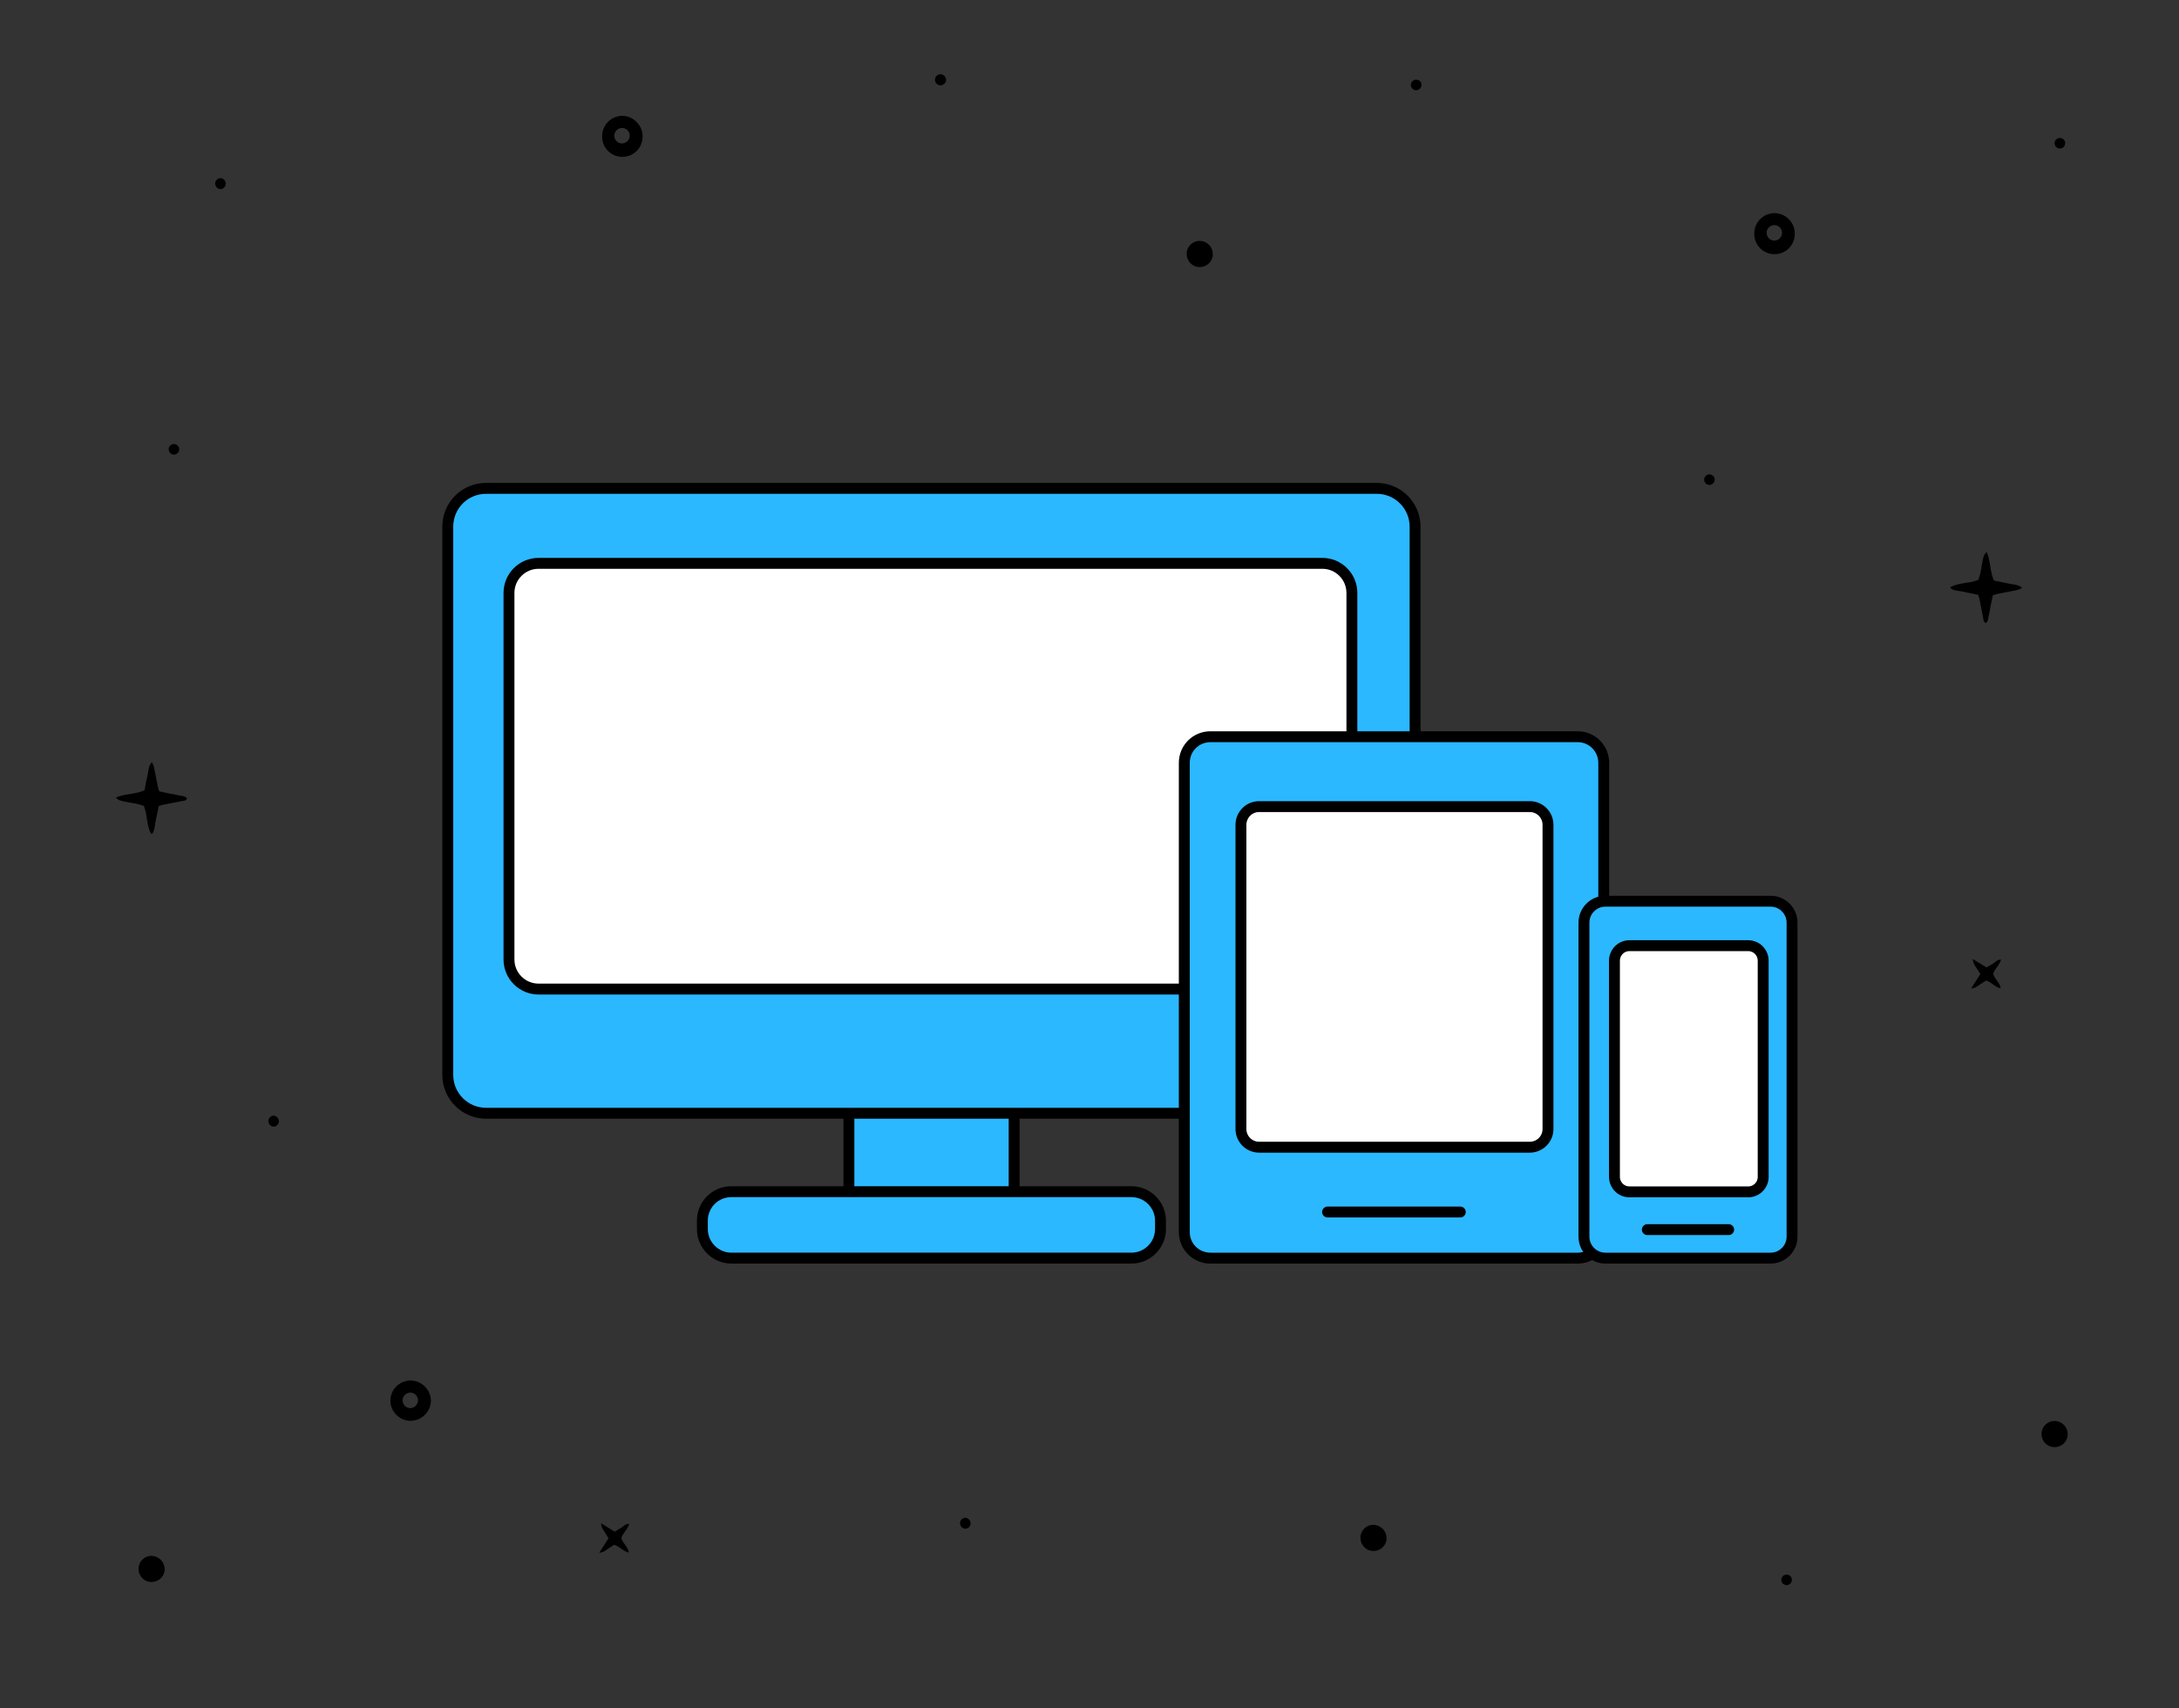 <?xml version="1.0" encoding="utf-8"?>
<!-- Generator: Adobe Illustrator 27.8.1, SVG Export Plug-In . SVG Version: 6.00 Build 0)  -->
<svg version="1.1" xmlns="http://www.w3.org/2000/svg" xmlns:xlink="http://www.w3.org/1999/xlink" x="0px" y="0px"
	 viewBox="0 0 1200 941" style="enable-background:new 0 0 1200 941;" xml:space="preserve">
<rect x="0" y="0" width="1200" height="941" fill="#333333" stroke="none"/>
<style type="text/css">
	.st0{fill:none;stroke:#000000;stroke-width:6;stroke-linecap:round;stroke-linejoin:round;stroke-miterlimit:10;}
	.st1{fill:#2BB8FF;stroke:#000000;stroke-width:6;stroke-linejoin:round;}
	.st2{fill:#FFFFFF;stroke:#000000;stroke-width:6;stroke-linejoin:round;}
	.st3{fill:#FF4778;stroke:#000000;stroke-width:6;stroke-linecap:round;stroke-linejoin:round;}
	.st4{fill:#2BB8FF;stroke:#000000;stroke-width:6;stroke-linecap:round;stroke-linejoin:round;}
	.st5{fill:#FFFFFF;stroke:#000000;stroke-width:6;stroke-linecap:round;stroke-linejoin:round;}
</style>
<g id="fondo">
</g>
<g id="Capa_1">
	<path d="M103,439.7c-1.2-1.4-3-1.2-4.6-1.6c-1.8-0.5-3.8-0.7-5.6-1.1l-5.1-1.1c-0.4-1.1-0.7-2.1-0.9-3.2l-2-10.2
		c-0.3-1-0.7-1.9-1.2-2.7c-2.1,2.4-1.8,5.3-2.4,7.7c-0.7,2.4-1.1,5.2-1.6,7.8c-5,2.3-10.7,1.8-15.8,4c1.8,1.7,1.8,1.7,7.7,2.8
		c2.6,0.3,5.2,0.9,7.7,1.8c2.1,5,1.4,10.5,3.9,15.2c0,0.1,0.3,0.1,0.7,0.2c1.6-2.2,1.4-5,2-7.5c0.6-2.5,1.1-5.2,1.6-7.8
		c1.1-0.4,2.2-0.7,3.3-0.9l9.7-1.9C101.4,441.1,102.5,441.1,103,439.7z"/>
	<path d="M976.9,117.4L976.9,117.4c-5.9,0.2-10.7,5-10.8,11c0,0.1,0,0.2,0,0.3c-0.1,6.2,4.8,11.2,11,11.3c6.2,0.1,11.2-4.8,11.3-11
		v-0.7C988.2,122.1,983.1,117.3,976.9,117.4z M977.1,132.5c-2.3,0-4.2-1.9-4.2-4.3c0-2.3,1.9-4.2,4.3-4.2h0.4
		c2.3,0.3,3.9,2.2,3.8,4.5C981.2,130.8,979.3,132.6,977.1,132.5z"/>
	<path d="M342.4,63.8L342.4,63.8c-5.9,0.2-10.7,5-10.8,11c0,0.1,0,0.2,0,0.3c-0.1,6.2,4.8,11.2,11,11.3c6.2,0.1,11.2-4.8,11.3-11
		v-0.7C353.6,68.6,348.5,63.7,342.4,63.8z M342.5,79c-2.3,0-4.2-1.9-4.2-4.3c0-2.3,1.9-4.2,4.3-4.2h0.4c2.3,0.3,3.9,2.2,3.8,4.5
		C346.6,77.3,344.8,79,342.5,79z"/>
	<path d="M225.8,760.4c-5.9,0.2-10.7,5-10.8,10.9c-0.1,6,4.7,11.1,10.7,11.3c6.1,0.2,11.3-4.6,11.6-10.7v-0.7
		C237,765.1,231.9,760.3,225.8,760.4z M225.9,775.6c-2.3,0-4.2-1.9-4.2-4.3c0-2.3,1.9-4.2,4.3-4.2h0.4c2.3,0.3,3.9,2.2,3.8,4.5
		C230,773.8,228.2,775.6,225.9,775.6z"/>
	<path d="M335.1,847.3l-5.1,8c0.8-0.1,1.7-0.3,2.4-0.6l5.8-3.8c3,0.8,4.9,3.6,8.1,4.3c-0.4-3.3-3.4-5-4.1-8c0.7-2.7,3.4-4.6,4.3-7.8
		c-2-0.1-3,1.2-4.2,2l-3.8,2.3L331,839c0.4,2.5,0.4,2.5,1.7,4.4L335.1,847.3L335.1,847.3z"/>
	<path d="M1090.6,536.5l-5.1,8c0.8-0.1,1.7-0.3,2.4-0.6l5.8-3.8c3,0.8,4.9,3.6,8.1,4.3c-0.4-3.3-3.4-5-4.1-8
		c0.7-2.7,3.4-4.6,4.3-7.8c-2-0.1-3,1.2-4.2,2l-3.8,2.3l-7.6-4.7c0.4,2.5,0.4,2.5,1.7,4.4L1090.6,536.5L1090.6,536.5z"/>
	<path d="M1093.7,343.2c1.4-1.2,1.2-3,1.6-4.6c0.5-1.8,0.7-3.8,1.1-5.6l1.1-5.1c1-0.4,2.1-0.7,3.2-0.9l10.2-2c1-0.3,1.9-0.7,2.7-1.2
		c-2.4-2.1-5.3-1.8-7.7-2.4s-5.2-1.1-7.8-1.6c-2.3-5-1.8-10.7-4-15.8c-1.7,1.8-1.7,1.8-2.8,7.7c-0.3,2.6-0.9,5.2-1.8,7.7
		c-5,2.1-10.5,1.4-15.2,3.9c-0.1,0-0.1,0.3-0.2,0.7c2.3,1.6,5,1.4,7.5,2c2.5,0.6,5.2,1.1,7.8,1.6c0.4,1.1,0.7,2.2,0.9,3.3
		c0.7,3.2,1.2,6.4,1.9,9.7C1092.3,341.5,1092.3,342.7,1093.7,343.2L1093.7,343.2z"/>
	<path d="M518.1,40.9c-1.7-0.1-3.1,1.2-3.2,2.9c-0.1,1.7,1.2,3.1,2.9,3.2c0.1,0,0.2,0,0.3,0c1.7-0.1,3-1.5,2.9-3.2
		C520.9,42.2,519.6,41,518.1,40.9z"/>
	<path d="M531.6,836c-1.7,0.1-3,1.5-2.9,3.2c0.1,1.5,1.3,2.8,2.9,2.9c1.7-0.1,3-1.5,2.9-3.2C534.4,837.3,533.1,836.1,531.6,836z"/>
	<path d="M150.7,614.5c-1.7,0.1-3,1.5-2.9,3.2c0.1,1.5,1.3,2.8,2.9,2.9c1.7-0.1,3-1.5,2.9-3.2C153.4,615.8,152.2,614.6,150.7,614.5z
		"/>
	<path d="M121.4,98.1c-1.7,0.1-3,1.5-2.9,3.2c0.1,1.5,1.3,2.8,2.9,2.9c1.7-0.1,3-1.5,2.9-3.2C124.2,99.4,123,98.2,121.4,98.1z"/>
	<path d="M1131.6,782.7c-4-0.1-7.3,3.1-7.3,7.1c-0.1,4,3.1,7.3,7.1,7.3c4,0.1,7.3-3.1,7.3-7.1c0,0,0,0,0,0v-0.1
		C1138.7,786,1135.5,782.8,1131.6,782.7z"/>
	<path d="M756.5,839.9c-4-0.1-7.3,3.1-7.3,7.1s3.1,7.3,7.1,7.3c4,0.1,7.3-3.1,7.3-7.1c0,0,0,0,0,0v-0.1
		C763.5,843.2,760.4,840.1,756.5,839.9z"/>
	<path d="M83.6,857c-4-0.1-7.3,3.1-7.3,7.1c-0.1,4,3.1,7.3,7.1,7.3s7.3-3.1,7.3-7.1c0,0,0,0,0,0v-0.1
		C90.6,860.3,87.5,857.2,83.6,857L83.6,857z"/>
	<path d="M660.8,132.7c-4-0.1-7.3,3.1-7.3,7.1s3.1,7.3,7.1,7.3c4,0.1,7.3-3.1,7.3-7.1c0,0,0,0,0,0v-0.1
		C667.9,136,664.8,132.8,660.8,132.7L660.8,132.7z"/>
	<path d="M941.6,261.3c-1.6-0.1-3,1.1-3.1,2.7s1.1,3,2.7,3.1c1.6,0.1,3-1.1,3.1-2.7l0,0C944.5,262.8,943.2,261.5,941.6,261.3z"/>
	<path d="M780.1,43.9c-1.6-0.1-3,1.1-3.1,2.7c-0.1,1.6,1.1,3,2.7,3.1c1.6,0.1,3-1.1,3.1-2.7l0,0C783,45.4,781.8,44,780.1,43.9z"/>
	<path d="M984.1,867.3c-1.6-0.1-3,1.1-3.1,2.7s1.1,3,2.7,3.1c1.6,0.1,3-1.1,3.1-2.7l0,0C987,868.8,985.7,867.4,984.1,867.3z"/>
	<path d="M1134.6,76c-1.6-0.1-3,1.1-3.1,2.7c-0.1,1.6,1.1,3,2.7,3.1c1.6,0.1,3-1.1,3.1-2.7l0,0C1137.5,77.5,1136.2,76.1,1134.6,76z"
		/>
	<path d="M96,244.6c-1.6-0.1-3,1.1-3.1,2.7s1.1,3,2.7,3.1c1.6,0.1,3-1.1,3.1-2.7l0,0C98.8,246.1,97.6,244.7,96,244.6z"/>
	<line class="st0" x1="-431" y1="204.1" x2="-431" y2="417.4"/>
	<g>
		<path d="M866.9,627.8L866.9,627.8c-5.7,0.2-10.3,4.9-10.5,10.6c0,0.1,0,0.2,0,0.3c-0.1,5.9,4.7,10.8,10.6,10.9
			c5.9,0.1,10.8-4.7,10.9-10.6v-0.7C877.7,632.4,872.8,627.7,866.9,627.8z M867,642.4c-2.3,0-4.1-1.9-4.1-4.1c0-2.3,1.9-4.1,4.1-4.1
			h0.4c2.2,0.2,3.8,2.1,3.7,4.3C871,640.7,869.2,642.4,867,642.4z"/>
		<g>
			<path class="st1" d="M467.5,534.4h91v138.8h-91V534.4z"/>
			<path class="st1" d="M267.7,269h490.5c11.7,0,21.1,9.5,21.1,21.1v302c0,11.7-9.5,21.1-21.1,21.1H267.7
				c-11.7,0-21.1-9.5-21.1-21.1v-302C246.6,278.4,256,269,267.7,269z"/>
			<path class="st1" d="M402.8,656.4h220.3c8.8,0,16,7.2,16,16v4.6c0,8.8-7.2,16-16,16H402.8c-8.8,0-16-7.2-16-16v-4.6
				C386.8,663.5,393.9,656.4,402.8,656.4z"/>
			<path class="st2" d="M296.6,310.3h431.6c9,0,16.3,7.3,16.3,16.3v201.9c0,9-7.3,16.3-16.3,16.3H296.6c-9,0-16.3-7.3-16.3-16.3
				V326.6C280.3,317.6,287.6,310.3,296.6,310.3z"/>
		</g>
		<g>
			<path class="st1" d="M666.6,405.8h202.2c8,0,14.4,6.4,14.4,14.4v258.4c0,8-6.4,14.4-14.4,14.4H666.6c-8,0-14.4-6.4-14.4-14.4
				V420.2C652.2,412.2,658.6,405.8,666.6,405.8z"/>
			<path class="st3" d="M731.1,667.6h73.1"/>
			<path class="st2" d="M693.4,444.3h149.1c5.5,0,10,4.5,10,10v167.6c0,5.5-4.5,10-10,10H693.4c-5.5,0-10-4.5-10-10V454.2
				C683.5,448.7,687.9,444.3,693.4,444.3z"/>
		</g>
		<g>
			<path class="st4" d="M975.1,693h-91c-6.5,0-11.8-5.3-11.8-11.8v-173c0-6.5,5.3-11.8,11.8-11.8h91c6.5,0,11.8,5.3,11.8,11.8v173
				C986.9,687.7,981.6,693,975.1,693"/>
			<path class="st3" d="M907.2,677.3H952"/>
			<path class="st5" d="M962.6,656.5h-65.1c-4.5,0.1-8.3-3.5-8.4-8.1V529c0.1-4.5,3.8-8.2,8.4-8.1h65.1c4.5-0.1,8.3,3.5,8.4,8.1
				v119.5C970.9,653,967.1,656.6,962.6,656.5"/>
		</g>
	</g>
</g>
<g id="Isolation_Mode">
</g>
<g id="Modo_de_aislamiento">
</g>
<g id="OBJECTS">
</g>
<g id="icons">
</g>
</svg>
